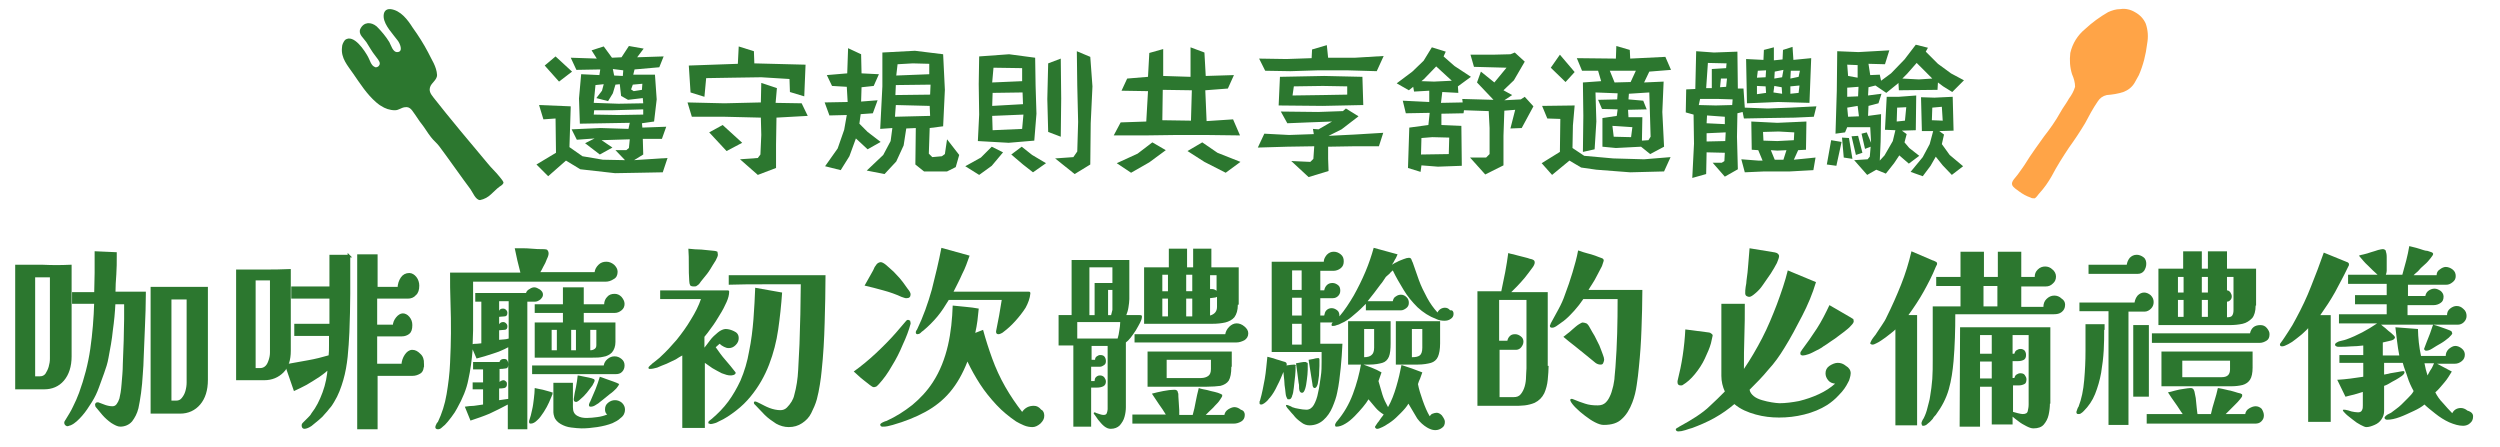 <svg height="103" viewBox="0 0 576 103" width="576" xmlns="http://www.w3.org/2000/svg"><path d="m115 40.6c-.8-1-1.8-1.9-2.6-2.9-3.3-3.9-9.3-11.1-12.5-15.2-.7-.9-1.2-1.6-.7-2.7.4-.8 1.5-1.5 1.5-2.5-.1-2-1.3-3.6-2.1-5.3-1-1.9-2.2-3.8-3.5-5.6-1.2-1.9-2.8-4-5.1-4.3-1.2-.1-1.7.7-1.6 1.9.2 1.9 2.1 3.8 3.2 5.3.5.6 1.4 2.6 0 2.7-1.1.1-1.5-1.6-1.9-2.3-.8-1.3-1.8-2.5-2.9-3.6-1.3-1.1-3-1.1-3.8.6-.5 1.2.8 2.1 1.4 3 .7 1.1 1.3 2.2 2.1 3.2.3.4 1 1.2 1 1.7s-.4.9-.9.9c-.1 0-.2 0-.3-.1-.8-.3-1.1-1.6-1.5-2.3-.7-1.3-3.3-5.4-5.3-3.9-.4.5-.7 1.1-.7 1.7-.3 2.5 1.3 4.2 2.6 6.1 1.6 2.3 3.1 4.7 5.3 6.6.4.3.7.6 1.1.8.9.6 2 1 3.2 1 .9 0 1.4-.6 2.3-.7 1.3-.2 1.7.9 2.4 1.8.5.7.9 1.4 1.4 2 .8 1 1.4 2.1 2.2 3.1.6.8 1.3 1.3 1.9 2.1 1.6 2.1 5.6 7.8 7.2 9.9.5.7 1.2 2.5 2.2 2.5 1-.2 1.9-.7 2.6-1.4.6-.5 1.2-1.2 1.9-1.7.3-.2.9-.5.9-1-.2-.5-.8-1.1-1-1.4" fill="#2c772f" fill-rule="evenodd"/><path d="m494.4 5.5c-.5-1.2-1.4-2.1-2.5-2.7-1-.6-2.2-.9-3.4-.7-1 0-1.9.3-2.8.7-1.9 1.1-3.7 2.4-5.3 3.9-1.7 1.4-2.9 3.3-3.4 5.5-.2 1.7-.1 3.3.4 4.9.4.9.7 1.9.7 2.9-.3 1-.8 1.9-1.4 2.7-.6 1.1-1.4 2.1-2 3.2-1.1 2-2.4 3.8-3.8 5.6-.6.8-3.5 4.9-4 5.8-.6 1-1.3 1.9-2 2.9-.4.6-1.6 1.6-1.3 2.4.2.6 1.1 1.1 1.6 1.5.8.6 1.7 1.1 2.6 1.4.3.2.7.2 1 .2.4-.2.8-.9 1.1-1.2 1.1-1.2 2-2.5 2.8-3.9 1.2-2.3 2.6-4.5 4-6.6 1.3-1.8 2.5-3.6 3.7-5.6.9-1.7 1.8-3.4 2.9-5 .5-.8 1.2-1.3 2.1-1.5 1.3-.1 2.6-.3 3.8-.7 1.1-.4 2-1.1 2.6-2.1.3-.6.7-1.2 1-1.8 1-2.3 1.6-4.7 1.9-7.2.3-1.6.2-3.1-.3-4.6" fill="#ffa447" fill-rule="evenodd"/><g fill="#2c772f"><path d="m152.7 39.7-5.3.1-5.7.1-8-.9-3.3-2-4.1 3.6-2.7-2.7 4.5-2.7-.1-7.9-2.8.2-1-3.3 7.3.3-.3 9.4 3 2.1 4.7.8 5.1.1-2.2-2.3h2.5l.6-.5.2-2-6.5.2 2.5 1.7-2.9 1.6-3.4-2.6 2.2-1.1-4.1.3-1.2-2.4 6.7-.3 6.4.2.3-1.4-11.5.2-.2-5.8.5-5.6 4.2.2.2-1.3-5.5.1-1.3-2.8 6 .2-1.2-1.9 2.8-.9 1.9 2.6 2.2-.1 1.7-2.6 3.4.6-1.5 2 6.1-.2-1 2.5-5.7.5-.3 1.2h5l.4 5.7-.6 5.1-2.8.4.1 1 5.5-.2-1 2.8h-4.4l.1 3.6-2.1 1.3 7.7-.5zm-23.9-20.9-3.3-3.7 2.5-2.1 3.8 3.5zm19.3 6.4-6.9.2h-4.3l-.1 1 5.7.1 5.7-.1v-1.2zm0-2.6-3.4.4-1.6-.9-.3-2.7-1 .1-.6 2-1.1 1.8-2.7-.7 1.3-1.7.4-1.5-1.9.2-.4 4.1 5.7.2 5.7-.1zm-6.9-6.7.3 1.5 2 .1.1-1.3zm4.6 3.6-.4 1.1.6.4 1.9-.3.1-1.4z"/><path d="m178.9 27.1-.1 6.2v5.4l-4.2 1.6-4.1-3.6 4.1-.3.6-.8.2-4.5-.1-4-8.3-.2h-7.6l-1-3.3 8.5.2 8.4-.2.1-4.5 3.6 1.2-.3 3.4 6 .1 1.4 2.9zm6.4-4.9-3.3-1-.1-3-6.5-.4-6.7.1-6 .1-.4 4.3-3.2-1-.4-6.2 11.3-.4.2-4 3.5 1.1.1 2.8 11.8.3zm-17.9 12.6-4-4.3 3.1-1.7 4.5 4.1z"/><path d="m199.9 34.4-2.7-2.5-1.5 4.1-2 3.2-3.6-.9 2.9-4.1 1.5-4.3.6-3.4-4 .1-1.1-3 5.3-.1-.2-3.5-3.4-.2-1.2-2.5 4.7-.4.2-5.8 3 1.4.1 4.4 4 .2-1.2 2.7-2.8.3-.1 3.3 3.8-.3-1.1 3-2.8.2-.3 2.2 1.9 1.9 3 2.3zm20.3 4.1-2 1h-5.3l-2-1.6.1-8.4-2.2.1-.6 3.9-1.7 3.7-2.7 2.9-4.1-.8 3.8-3.6 1.7-3.2.4-3-2.8.2.5-9.8v-7.8l7.5-.4 6.5.8.4 8.2-.4 8.4-3.1.4-.2 5.9.8.8 2.2-.2.7-.5.5-3.4 2.8 3.6zm-6-14.1-7.8-.2-.2 2.7 8.1-.2zm-7.8-4.8-.1 2.3 8-.1.1-2.3zm7.7-4.9-3.8-.1-3.5.2-.3 2.6 7.6-.3z"/><path d="m228.5 38.2-2.9 2.1-3.2-2 3.6-2 2.5-2.5 2.6 1.3zm9.8-5.8-5.9.5-7.1-.4.3-6.1-.1-7 .1-6.4 6.9-.5 6 .8.1 6.4.2 6.5zm-2.7-11.1-6.9.1-.1 3 7.1-.4zm-7 5.4.1 3.3 6.8-.3.3-3.3zm6.9-11-6.6-.1-.3 3.4 6.9-.3zm2.5 24-2.3-1.8-2.7-2.3 2.4-1.8 2.4 1.9 3.2 1.9zm6.4-8.2-2.9-1.1-.2-7.6.2-8.2 2.9-1.1.1 9.2zm6.9-3.1-.1 9.5-3.6 2.2-4.5-3.6 4.2-.3.9-1.3.2-6.8-.2-8.4-.1-7.9 3.1 1.3.5 6.8z"/><path d="m277.8 31.1h-6.7l-7.3.1h-7.2l1.6-3 5.9-.2.4-7-6.1-.1 1.3-2.8 4.8-.4.3-5.5 3.2-.9v6.2l6.3.2v-6.8l3.2 1.2.3 5.4 6.5-.2-1.4 3.1-5.2.4.3 7.1 6.1-.4 1.6 3.7zm-13 6.3-4.2 2.4-3.3-2.2 4.8-2.2 3.4-2.6 3.1 1.8zm3.1-16.7-.1 7 6.6.1.2-7zm14.5 19.1-4.9-2.5-3.9-2.5 3.4-2 3.5 2.4 5.3 2.1z"/><path d="m317.7 33.7h-5.7l-6 .1v2.8l.1 2.8-4.6 1.4-4-3.7 4.4.2.7-.7.2-2.9-6.2.1-6.8.2 1.5-3.2 5.7.3 5.7-.2-.2-1.2 1.3.1 3.1-1.8-5.4.2-4.9.2-1.5-2.7 8.6.1 5.7-.2.7-.6 2.9 1.8-3.9 3-3 1.5 6-.3 6.6-.4zm-.5-17.3-6.9-.2h-6.5l-6.5.2-5.8-.1-1.4-2.8 6.3.1 5.8-.2.1-2 3.4-1 .3 2.9h6.2l6.6-.4zm-12.4 8-10.2-.1.3-6.6 10.2-.2 8.8.2.2 6.5zm5.6-4.5-5.6-.1-6.7.1-.3 2.1 7-.1 5.6-.1z"/><path d="m350.6 29.5-2.6.1 1.1-4.3-2.5.2-.2 5.8v6.8l-4.2 2.1-3.5-3.9h3.7l.8-.8v-6l-.2-3.9-5.7-.2-.1.7-5.1.1v2.6l4.6.2.1 9.2-5.5.2-3.8-.3-.2 1.5-2.9-.9.3-9.3 4.4-.6.3-2.8-5.5.1-.7-2.9 6.1.3v-2.6l-3.5.2-.2-1.1-1 .8-2.8-1.6 3.6-2.7 2.6-2.5 1.9-3.1 3.2 1-.5 1.1 2.5 2.2 3.8 2.5-3 2.2.1 1.5-3.7-.2-.3 2.5 5-.1-.1-.8 7.2.2-3.8-4 .9-2.5 3.1 2.5 2.8-3.4-7.5-.2-.8-2.8h5.2l4-.1 1-.4 2.3 2.1-2.5 4.3-2.4 2.3 2 1.1-1.8 1.2 3.8-.2.9-.6 2 2.2zm-20.6 2.1-2.5.2-.1 3.8 6.4-.1.1-3.8zm3.4-14-2.5-2.3-2.8 2.9-.6.5 2.9.1 4.1-.2z"/><path d="m383.4 39.5-7.8.2-7.8-.6-3.5-.5-2.7-1.6-4 3.3-2.4-2.7 4.2-2.6.1-7.6-3-.1-1.2-2.9 7.5-.1-.4 4.6-.1 5.2 2.7 1.8 6.7.6 7.1.2 6.1-.5zm-22.7-20.6-3.4-3.3 2.1-3 3.4 4zm19.3-2.4-1.2 2.5 4.5-.2-.3 7 .4 8-3.2 1.7-2.1-1.7-5.8.3-3.1-.3v-6.6l3.3-.5.2-1.5-3.6-.1-.9-2.1 4.4-.1.1-1.4-5.1-.2.2 6.7-.4 6.4-2.7.6.1-8.3-.1-7.7 4.2-.3-.7-2.4h-3.7l-1.2-2.9 9 .1.1-2.9 3.1.9.1 2 8.1-.4 1.3 3zm-9.1-.2 1.1 2.7 3.7-.1 1.2-2.6zm.6 12.7.3 2.5 4 .1.3-2.3zm8.5-7.7-4.7.3-.1 1.3 3.4.3.8 2-4.3.1.1 1.7h3.2l-.1 5.4 1.5-.1.5-.8z"/><path d="m417.9 26.9-4.4.2-6.5.1-5.2.1-.3-1.5-1.2.3-.1 5.4.2 7.5-3 1.7-2.8-3.2h2.1l.6-.4.1-1.9-4.2-.1-.1 5-3.2.9.4-7.9-.1-6.7-1.8-.5.1-5.3 2.1-.1.2-8.7 4.1.3 5.4-.2.1 8.5h1.3l.3 4.4 5.3.2 5.2-.2 6-.3zm-21.9-4.1h-4.3l-.3 1.4 3.9.1 3.8-.1.1-1.3zm-2.5-8.3-.4 5.8h1.3v-4.4l3.3-.2.1-1.1zm-.3 16.2v1.9l4.3-.1.1-2zm4.2-3.8-4.1-.3-.1 1.8 4.2.2zm-.9-8.8-.2 2 1.4-.1.2-1.9zm21.3 21.1-5.4.3h-5.9l-4.5.2-.8-3 3.9.3h1l-1-2.4-1.5-.1-.1-6.5 6 .3 6.7-.3-.1 6.5-1.8.1-1 2.2 5-.5zm-.9-15.5-7.2-.2-7.2.3-.2-10.2 4 .2.1-2.3 2.3-.6v3l2-.2.1-2.2 2.2-.7.2 3 4.1-.4zm-11.9-7.4-.2 1.6 2-.1.1-1.6zm1.8 3.6-2-.1v1.9l2.1-.3zm3 10.4-3.6.1.1 2 3.2.1 3.8-.2.1-1.8zm-.3 4.4-1.5-.1.9 2.2h2l.7-2.2zm1-14.6-1.7-.3-.2 1.5 2 .3zm-1.6-3.6-.1 1.6 1.8-.3.3-1.7zm3.6 3.4v1.7l1.9-.2.2-1.7zm.1-3.6-.1 1.8 1.9-.4.3-1.4z"/><path d="m423.1 38.2-2.2-.3 1-5.6 2.4.4zm26.7-17-2.1-1.3-1.2-.9-.1 1.7-8.9.1-.1-1.7-.2.2-2.6 2.1-2.5-1.7-1.6.4-.1 1.9 3.1-.4-.7 2.2-2.3.6-.1 2.3 3-.4-.1 6.3-.2 4.4 1.1-1.2 1.9-3.3.6-2.5-2.4-.1.4-7.6h2.8l4-.3-.1 8-3.2.1 1.1.8-.5 1.9 1.1 1.3 2.3 1.8-2.4 1.8-2.2-1.9-1.2 1.8-1.9 2.4-2.2-.9-2.1 1.2-3-3.4 3.1-.2.5-.6.2-2.3-1.3.5-.8-3.5 1.2-.3 1 2.4-.2-3.6h-5.3l-.5 1.2-2.2.3.3-9.9.1-9.1 4.9.2 7.1-.4-1 3.2-3.8-.1.4 2.6 2.2-.1.3 1.4 2.3-1.7 3.1-3.2 2.6-3.4 2.8.7-.5.9 2.8 2.8 3 2.2 3 1.6zm-25 15.1-.4-4.6 1.6.1.8 4.8zm3.2-11.9-2.4.4.2 2.1 2.5-.1zm-2.4-4.2v2.1l2.5-.1.1-2.2zm2.4-5.2-2.4-.1.2 2.6 2.2.4zm-.4 20.7-1-4.3 1.5-.1 1 3.9zm9.5-10.9-.1 3.2 1.9-.2.3-3.1zm7.8-7-3.3-3.3-2.2 2.5-1.1 1.1 3.8.2 3.1-.2zm4.8 22.5-2.1-2.2-1.6-2-1.2 2.1-1.8 2.4-2.8-1 2.8-3.4 1.6-3 .8-3h-2.6l-.2-7.8 3.1.1 4.2-.2.2 7.8-3.3.1 1.1.8-.5 2.2 1.8 2.5 3.1 2.6zm-2.3-15.7-2.2.2-.1 2.9 2.5.1z"/><path d="m170.2 77.9c0 .6-.2 1.1-.7 1.6s-1 .7-1.6.7c-.4 0-.7-.1-1.1-.3s-.7-.4-1-.7l-.9.8c.7 1 1.4 2 2.2 2.9s1.6 1.9 2.3 2.8c.1.1.1.2.1.2 0 .2-.2.4-.5.5s-.6.1-.7.1c-.6 0-1.2-.2-2-.5-.8-.4-1.5-.8-2.2-1.2-.7-.5-1.3-.9-1.7-1.2v15h-5.2v-16.7c-.4.2-.9.5-1.5.9-.7.3-1.4.7-2.1 1-.8.3-1.5.6-2.2.9-.7.2-1.2.3-1.7.3-.2 0-.3-.1-.3-.3 0-.1.1-.2.4-.5.3-.2.5-.5.7-.6.3-.2.6-.5 1-.8s.6-.5.8-.7c1.2-1.1 2.4-2.4 3.6-3.8 1.2-1.5 2.3-3 3.3-4.7 1-1.6 1.8-3.2 2.3-4.7h-9.4v-2h15.5c.3 0 .4.1.4.3 0 .7-.2 1.5-.6 2.4s-.9 1.9-1.6 3c-.6 1-1.2 2-1.9 2.9-.6.9-1.2 1.6-1.6 2.1v2.5c.3-.4.8-1 1.3-1.7s1.2-1.3 1.8-1.8 1.3-.8 1.8-.8c.6 0 1.3.2 1.9.5.7.3 1.1.8 1.1 1.6zm-4.8-19.2c0 .3-.2.7-.5 1.3-.4.6-.8 1.3-1.3 2.1s-1 1.4-1.5 2-.8 1-1 1.3c-.2.2-.3.3-.5.4-.2.2-.4.2-.7.2-.5 0-.8-.1-.9-.3s-.2-.6-.2-1c-.1-1.2-.1-2.5-.1-3.7s0-2.5-.1-3.7c1 .1 2 .2 3 .2l3 .3c.2 0 .5.1.7.2 0 .2.1.4.1.7zm14.8 8.7c-.2 2.9-.5 5.7-.9 8.5s-1.1 5.5-2.1 8.1-2.4 5.1-4.3 7.4c-.9 1.1-2 2.2-3.3 3.2s-2.6 1.9-4 2.5c-.2.1-.5.3-.9.4s-.7.2-.9.2c-.1 0-.2 0-.4-.1-.2 0-.2-.1-.2-.2 0-.2.1-.4.3-.5.2-.2.4-.3.5-.4 1.4-1.2 2.7-2.5 3.8-4s2-3.1 2.8-4.8c.9-2.1 1.6-4.4 2-6.8.5-2.4.8-4.9 1-7.4s.3-4.9.4-7.2zm10-4.1c0 3.7-.1 7.4-.2 11.1s-.3 7.4-.7 11.1c-.1.9-.2 2-.4 3.1-.2 1.2-.4 2.3-.7 3.4s-.8 2.2-1.3 3.2-1.2 1.7-2.1 2.3-1.9.9-3.1.9c-1 0-2-.3-2.9-.8-.9-.6-1.8-1.2-2.6-2s-1.5-1.6-2.1-2.2c-.1-.1-.2-.2-.3-.3s-.1-.2-.1-.4c0-.1.1-.2.3-.2s.6.2 1.2.5 1.3.7 2.1 1 1.7.5 2.5.5c.6 0 1.1-.2 1.5-.6s.8-.9 1.1-1.4.5-1 .6-1.5c.5-1.8.8-3.7.9-5.8s.2-4.1.3-5.9c.1-2.3.1-4.6.2-6.9 0-2.3.1-4.6.1-6.9h-8.3c-2.8 0-5.6 0-8.3.1v-2.2h22.3v-.1z"/><path d="m209.8 74.4q0 .1 0 0v.2c-.4 1.5-1 3.1-1.8 4.8-.7 1.7-1.5 3.3-2.5 4.9-.9 1.6-1.9 3-3 4.2l-.5.5c-.2.1-.4.2-.7.2-.2 0-.5-.2-.9-.5s-.9-.7-1.4-1.1-1-.8-1.4-1.2-.8-.7-.9-.8c1.8-1.3 3.5-2.7 5.1-4.2s3.2-3.1 4.6-4.7c.4-.5.8-.9 1.2-1.4s.8-.9 1.2-1.4c.1-.1.2-.2.4-.2s.3.1.5.2c0 .2.1.3.1.5zm0-6.6c0 .6-.3.9-.9.9-.2 0-.4 0-.6-.1s-.4-.1-.6-.2c-1.3-.6-2.7-1.1-4.2-1.5s-2.9-.8-4.3-1.1c.3-.5.6-1.1.9-1.6s.6-1.1.9-1.6c.1-.2.3-.5.4-.8s.3-.5.5-.8c.1-.2.3-.3.4-.4.2-.1.4-.2.6-.2.3 0 .7.2 1.2.6s1.1 1 1.8 1.6c.6.7 1.3 1.3 1.8 2 .6.7 1 1.4 1.4 1.9.5.6.7 1 .7 1.3zm30.8 28c0 .7-.3 1.2-.9 1.8-.6.5-1.2.8-1.8.8s-1.3-.1-2-.4-1.3-.6-1.8-.9c-1.6-1.1-3.1-2.3-4.5-3.8s-2.7-3.1-3.8-4.8-2.1-3.5-2.9-5.2c-1.1 2.8-2.4 5.1-4 7s-3.5 3.4-5.7 4.6-4.7 2.2-7.5 3c-.4.1-.8.2-1.2.3s-.8.1-1.2.1c-.3 0-.5-.2-.5-.5 0-.1.2-.3.6-.5s.7-.3.8-.3c2.2-1 4.1-2.2 6-3.7 1.8-1.5 3.4-3.2 4.7-5.2 1.7-2.6 2.8-5.5 3.5-8.5s1-6.2 1.1-9.2l3 .3c1 .1 2 .2 3 .4-.1.9-.2 1.9-.3 2.8s-.3 1.8-.5 2.8l1.8-.7c.6 2.2 1.3 4.4 2.1 6.6s1.8 4.4 3 6.5 2.5 4 3.9 5.8c.7-1 1.6-1.4 2.7-1.4.7 0 1.2.3 1.7.9.5.2.7.8.7 1.4zm-3.2-28.2c-.1 1.1-.5 2.2-1.1 3.3-.7 1.1-1.5 2.1-2.4 3.1s-1.8 1.8-2.6 2.4c-.2.2-.4.3-.6.4s-.4.2-.7.2-.5-.2-.5-.5v-.2c.2-1.2.5-2.4.7-3.6s.4-2.4.6-3.6h-12.2c-.8 1.3-1.6 2.6-2.6 3.8s-2.1 2.3-3.3 3.3c-.2.1-.4.3-.6.5s-.5.3-.7.3-.4-.1-.4-.4c0-.1 0-.2.1-.4.1-.1.1-.2.2-.3 1.4-2.9 2.5-6 3.4-9.2.8-3.2 1.6-6.4 2.2-9.6l6.5 1.8c-.5 1.4-1 2.9-1.7 4.2-.6 1.4-1.3 2.7-2 4.1h17.3c.3 0 .4.1.4.4z"/><path d="m263.1 72.9c0 .4-.1.8-.4 1.4s-.6 1.1-1 1.8c-.4.6-.8 1.2-1.2 1.7s-.8.9-1.1 1.1v14.9c0 .7-.1 1.5-.3 2.2-.2.8-.6 1.4-1.1 2-.5.5-1.2.8-2.1.8-.5 0-1-.2-1.5-.6s-.9-.9-1.4-1.5c-.4-.6-.7-1-1-1.4v-.1c0-.1.1-.2.3-.2 0 0 .1 0 .1.1.3.1.6.2.9.3s.6.2 1 .2c.3 0 .6-.1.7-.4s.2-.6.2-.9v-14.6h-3.7v3.2h.8c0-.3.1-.6.4-.8s.5-.3.8-.3c.4 0 .8.1 1 .4s.3.6.3 1-.1.7-.4.9-.6.4-1 .4h-2v3.3h.8c0-.4.1-.7.3-.9s.5-.4.9-.4.7.1 1 .4c.2.3.4.6.4 1 0 .5-.2.9-.6 1.1s-.9.3-1.4.3h-1.4v9h-4.1v-18.7h-3.4v-7h3v-12.7h13.3v9c0 .6-.1 1.2-.2 1.9s-.3 1.3-.5 1.8h3.1c.4 0 .5.1.5.3zm-14.9 1.3v3.8h9.3c.2-.6.3-1.2.4-1.9.1-.6.2-1.3.2-1.9zm8.1-9v-3.6h-5.3v11h1.2v-7.4zm0 1.6h-1v5.8h.7c.1-.4.2-.8.3-1.2zm30.5 28.8c0 .7-.3 1.2-.8 1.5s-1.1.5-1.7.5h-23.4v-2.1h7.7c-.5-.8-1-1.6-1.6-2.4-.5-.8-1.1-1.6-1.6-2.4.7-.2 1.6-.4 2.6-.6s1.9-.3 2.6-.3c.3 0 .5.1.6.2s.2.3.2.5c.1.1.1.4.1.9s.1 1 .1 1.5c0 .6.1 1.1.1 1.6v1.1h3.1c.3-1 .5-2 .7-3.1.2-1 .4-2 .7-3.1.2.1.6.2 1.1.3s1.1.2 1.7.4c.6.1 1.2.3 1.6.4.5.2.8.3.9.4.1 0 .1.1.1.3s-.2.4-.5.9-.7.9-1.2 1.4c-.4.5-.9.9-1.3 1.3s-.7.7-.8.8h4.3c.1-.5.3-.9.9-1.3.5-.3 1-.5 1.4-.5.5 0 1 .2 1.5.6.7.2.9.7.9 1.2zm.8-18.8c0 .7-.3 1.2-.9 1.6-.6.3-1.2.5-1.8.5h-23.5v-1.9h20.9c.1-.6.4-1.2.9-1.7s1.1-.8 1.7-.8 1.2.2 1.8.7.9 1 .9 1.6zm-2.4-6.6c0 1.3-.3 2.2-.8 2.9-.5.6-1.3 1-2.1 1.2-.9.2-1.9.3-2.9.3h-15.8v-13h5.7v-4.3h4.2v4.3h1.4v-4.3h4.2v4.3h6.3v8.6zm-1.5 14.3c0 1.5-.2 2.5-.6 3.2-.4.6-1.1 1-1.9 1.2-.8.1-1.9.2-3.2.2h-13.6v-8.1h19.4v3.5zm-14.6-17.4v-3.8h-1.3v3.8zm0 5.8v-4.1h-1.3v4.1zm9.9 10h-10.2v4.2h7.9c.7 0 1.3-.2 1.7-.5s.6-.8.6-1.6zm-4.3-15.8v-3.8h-1.4v3.8zm0 5.8v-4.1h-1.4v4.1zm5.7-9.5h-1.6v3.2h.4c.4 0 .7.1 1.1.4v-3.6zm0 5c-.2.1-.5.2-.8.2s-.5.1-.8.1v4c1-.3 1.6-.9 1.6-2z"/><path d="m298.5 84.6c0 .4 0 1.1-.1 2s-.2 1.8-.3 2.7-.2 1.5-.4 1.9c0 .2-.1.3-.2.5s-.3.3-.5.3-.4 0-.4-.1-.1-.2-.2-.4c-.1-.3-.2-.6-.2-.9s-.1-.6-.1-.9c-.1-.7-.2-1.3-.2-2-.1-.6-.1-1.3-.2-2-.4.9-.8 2-1.4 3.1-.5 1.1-1.1 2.1-1.7 2.8-.1.1-.3.3-.5.6-.3.3-.5.5-.8.7s-.5.3-.7.3c-.3 0-.4-.1-.4-.3v-.3c0-.1 0-.2.1-.3.5-1.7.8-3.4 1.1-5 .3-1.7.4-3.4.6-5.1.1 0 .4.1.8.2s.8.2 1.3.4c.5.1.9.3 1.3.4s.6.2.7.2c.2.1.3.2.3.3.1.1.1.3 0 .5.7-.1 1.3-.2 1.8-.2.2 0 .3.1.4.2-.2.1-.1.2-.1.4zm36.4-12.3c0 .5-.2.9-.7 1.2-.4.3-.9.4-1.4.4-.6 0-1.3-.1-1.9-.4-1.6-.6-3-1.5-4.3-2.7-1.2-1.2-2.3-2.5-3.2-4s-1.8-3-2.5-4.5c-.2.2-.5.4-.7.7-.3.3-.6.5-.9.8-.2.3-.4.6-.6.9s-.4.6-.6.8c-.5.7-1 1.3-1.5 2-.5.6-1 1.3-1.5 1.9h5.8c.1-.5.3-.9.7-1.1.4-.3.8-.4 1.2-.4.5 0 .9.2 1.3.6s.5.8.5 1.3-.2.9-.6 1.2-.8.5-1.2.5h-8.1v-1.5c-.8.8-1.6 1.6-2.7 2.5-1 .9-2 1.6-3 2-.2.1-.5.3-1 .4-.4.2-.8.2-1 .2s-.2-.1-.2-.3c0-.1 0-.2.1-.3s.1-.2.2-.2h-2.9v4.9h5.1c-.1 1.9-.2 3.7-.4 5.6s-.4 3.8-.8 5.6c-.2 1.1-.6 2.2-1.1 3.4s-1.2 2.2-2.1 3-2 1.2-3.2 1.2c-.6 0-1.3-.2-1.9-.7-.7-.5-1.3-1-1.8-1.7-.6-.6-1-1.2-1.4-1.6-.1-.1-.1-.2-.2-.3s-.1-.2-.1-.3.1-.1.2-.1.4.1.6.2c.3.1.5.2.6.3.5.2 1 .3 1.6.4s1.1.2 1.7.2c.7 0 1.3-.4 1.7-1.1s.8-1.7 1-2.9c.3-1.2.4-2.4.6-3.6s.2-2.4.2-3.4v-2.3h-11.5v-20.8h12c0-.6.3-1.1.7-1.6.5-.5 1-.7 1.6-.7s1.1.2 1.6.6.7.9.7 1.6-.2 1.2-.7 1.6-1.1.6-1.7.6h-3v4.5h.9c.1-.5.3-.9.6-1.2s.7-.5 1.3-.5c.5 0 .9.2 1.3.5s.5.8.5 1.3-.2.9-.5 1.2-.7.5-1.2.5h-2.9v4h.9c.1-.5.2-.9.5-1.2s.7-.5 1.2-.5.9.2 1.3.5.5.8.5 1.3v.1c1.2-1.4 2.3-3.1 3.3-4.8 1-1.8 1.9-3.6 2.7-5.5s1.4-3.7 1.9-5.5l5.5 1.5c-.2.4-.3.8-.6 1.2-.2.4-.4.8-.7 1.2.2-.1.6-.4 1.1-.6.5-.3 1.1-.5 1.6-.7s.9-.3 1.2-.3.5.1.6.4.2.5.3.7c.4 1.2.9 2.6 1.4 4s1.2 2.8 1.9 4.1 1.5 2.4 2.4 3.4c.2-.4.4-.6.7-.8s.7-.3 1-.3c.5 0 .9.2 1.2.6.6-.1.8.3.8.8zm-35-5.5v-4.5h-2.2v4.5zm0 5.9v-4.1h-2.2v4.1zm0 6.7v-4.8h-2.2v4.8zm1.4 4.4v1.4c0 .7-.1 1.5-.2 2.3s-.2 1.5-.4 2.1-.4.9-.7.9-.5-.2-.6-.5-.1-.6-.1-.9 0-.6-.1-.9c-.1-.8-.2-1.5-.3-2.3s-.2-1.5-.3-2.2c.4-.1.8-.1 1.1-.2.4-.1.8-.1 1.1-.1.1 0 .3.1.3.2.2-.1.2.1.2.2zm2.7-.9v1.4c0 .7-.1 1.4-.1 2.2-.1.8-.2 1.5-.3 2-.2.6-.4.9-.7.9-.2 0-.3-.1-.4-.3s-.1-.4-.1-.5l-.9-5.7c.4-.1.7-.1 1.1-.2s.7-.2 1.1-.2c.2 0 .3.1.3.4zm28.9 14.3c0 .6-.2 1.1-.7 1.4-.4.3-.9.5-1.5.5-.4 0-.9-.1-1.3-.3-.5-.2-.9-.5-1.2-.7-.8-.6-1.6-1.4-2.1-2.4-.6-1-1.1-1.9-1.6-2.7-.4.7-1 1.4-1.8 2.2s-1.4 1.4-2.1 1.9c-.2.1-.5.4-.9.6-.4.3-.8.5-1.2.7-.2.1-.5.2-.7.3s-.4.1-.6.1c-.1 0-.2-.1-.3-.2s-.1-.2-.1-.3c0 0 .1-.1.2-.3s.3-.4.4-.6c.3-.3.5-.7.8-1.1s.5-.6.6-.8c-.8-.5-1.4-1-1.9-1.6s-1.1-1.3-1.6-1.9c-.3.5-.7 1.1-1.3 1.8s-1.2 1.4-1.9 2.1-1.4 1.3-2.1 1.7c-.8.5-1.5.7-2.1.7-.2 0-.3-.1-.3-.4 0-.2.1-.3.2-.5s.2-.3.3-.4c1.5-1.8 2.7-3.8 3.6-6.2s1.5-4.7 1.9-7c.8.3 1.6.6 2.4.9s1.6.7 2.3 1.1l-.7 2c.3 1 .6 2 .9 3.1.3 1 .8 2 1.3 2.9.8-1.4 1.4-3 1.9-4.7s.9-3.4 1.2-5c.8.3 1.6.5 2.4.8s1.6.6 2.4.9c-.2.5-.3.9-.5 1.4-.2.4-.4.9-.5 1.3.2 1.1.6 2.4 1.1 3.8s1 2.6 1.6 3.6c.2-.3.4-.5.7-.6s.6-.2.9-.2c.4 0 .8.2 1.2.6.5.7.7 1.1.7 1.5zm-12.5-18.1c0 1.3-.1 2.4-.4 3.1s-.8 1.2-1.5 1.4-1.7.4-3 .4h-4.9v-10h9.8zm-3.8-3.3h-2.3v6.5c.8 0 1.4-.2 1.7-.5.4-.3.6-.9.6-1.7zm15.2 3.3c0 1.4-.2 2.4-.5 3.1s-.9 1.2-1.6 1.4-1.8.4-3.1.4h-5v-10h10.2zm-4.2-3.3h-2.3v6.5c.8 0 1.4-.1 1.8-.4s.6-.9.6-1.8v-4.3z"/><path d="m356.8 84.3c0 1-.1 2-.2 3.2-.1 1.1-.4 2.2-.8 3.1-.5 1-1.2 1.7-2.2 2.2-.7.3-1.5.5-2.3.6s-1.7.1-2.4.1h-8.5v-26.4h5.5c.3-1.5.6-2.9.9-4.4s.5-3 .7-4.4c.2.1.7.2 1.2.3.6.2 1.2.3 1.9.5s1.3.3 1.8.5c.5.1.8.2.9.3.2.1.3.3.3.6s-.2.8-.7 1.4c-.4.6-1 1.3-1.6 2.1-.6.7-1.2 1.4-1.8 2s-1 1-1.3 1.3h8.4v17zm-5.1-15.2h-6.3v9.4h1.9c.1-.5.3-.8.6-1.1s.7-.4 1.2-.4.9.2 1.3.5.6.7.6 1.2-.2.9-.5 1.3-.8.6-1.2.6h-3.8v10.9h3.2c.8 0 1.3-.2 1.7-.7s.7-1.1.9-1.8.3-1.5.3-2.2.1-1.4.1-1.9zm26.7-2.2c0 3-.1 5.9-.2 8.9s-.3 5.9-.6 8.8c-.1 1.3-.3 2.7-.5 4.1s-.5 2.7-1 4c-.6 1.6-1.4 2.9-2.4 3.8-1 1-2.4 1.4-4.2 1.4-.6 0-1.2-.2-2-.6s-1.5-.9-2.3-1.5-1.5-1.2-2.1-1.8-1.1-1.2-1.3-1.7v-.2c0-.1.1-.2.3-.2.1 0 .2 0 .4.1.9.4 1.8.7 2.7 1s1.8.4 2.9.4c.8 0 1.4-.2 1.9-.7s.8-1.1 1.1-1.8.4-1.4.6-2c.1-.7.3-1.4.3-2.1.1-.7.1-1.4.2-2.2.4-5.2.5-10.4.5-15.7h-7.9c-.6.9-1.3 1.8-2.1 2.7s-1.6 1.7-2.5 2.4c-.2.1-.4.3-.7.5s-.7.5-1 .7-.6.3-.9.3-.5-.1-.5-.4c0-.1 0-.2.1-.3 0-.1.1-.2.1-.3.6-1.1 1.2-2.2 1.8-3.3s1.1-2.2 1.5-3.4c.6-1.6 1.2-3.3 1.7-5s1-3.4 1.3-5.1c.3.1.7.2 1.2.4.6.2 1.1.3 1.8.5s1.2.4 1.7.6.9.3 1 .4.2.2.2.4-.2.6-.4 1.3c-.3.6-.7 1.3-1.1 2.1s-.8 1.5-1.2 2.1-.7 1.1-.8 1.3h12.4zm-8.8 16c0 .2-.1.4-.2.7s-.3.4-.6.4c-.4 0-.8-.1-1.2-.4s-.7-.6-1.1-.9-.7-.6-1.1-.9c-.9-.7-1.7-1.4-2.6-2.1s-1.8-1.4-2.6-2.1c.2-.1.5-.4.9-.7s.9-.7 1.3-1.1c.5-.4.9-.8 1.4-1.1s.7-.4.8-.4c.3 0 .6.1.9.2.2.1.5.4.8 1s.7 1.2 1.1 1.9.7 1.5 1.1 2.2c.3.8.6 1.5.8 2.1.2.5.3.9.3 1.2z"/><path d="m426.4 86c0 .4-.1.7-.2 1.1s-.2.7-.4 1c-.5 1-1.1 1.9-2.1 2.9-.9 1-1.8 1.7-2.7 2.3-1.6 1-3.3 1.7-5.3 2.2s-3.9.7-5.8.7c-1.8 0-3.6-.2-5.4-.7s-3.5-1.2-4.9-2.4c-1.3 1.1-2.8 2.2-4.6 3.2s-3.5 1.7-5.1 2.3c-.4.1-1 .3-1.6.5s-1.2.3-1.6.3c-.1 0-.2 0-.4-.1-.1-.1-.2-.2-.2-.3 0-.2.1-.3.3-.4s.4-.2.5-.3c1.5-.8 2.8-1.6 3.9-2.3 1.2-.8 2.3-1.6 3.3-2.6 1-.9 2.1-2 3.3-3.2-.5-1.1-.8-2.3-.8-3.6v-16.6h5.4c0 2.5 0 5-.1 7.5s-.1 5-.1 7.5c1.5-2.2 2.9-4.6 4.2-7.1s2.4-5.2 3.4-7.8c1-2.7 1.9-5.3 2.5-7.8l6.5 2.7c-.8 2.7-1.9 5.3-3.2 7.8s-2.6 5-4.1 7.4c-1.1 1.8-2.3 3.5-3.7 5-1.3 1.6-2.8 3.1-4.3 4.6.1.6.5 1.1 1 1.5s1.2.7 1.9.9 1.5.4 2.2.5 1.3.2 1.8.2c1.4 0 2.9-.2 4.5-.5 1.6-.4 3.1-.9 4.6-1.6s2.7-1.5 3.7-2.4c-.7-.1-1.2-.3-1.6-.8s-.6-1-.6-1.6c0-.7.3-1.3.9-1.7s1.3-.7 1.9-.7c.7 0 1.3.2 1.9.7.7.4 1.1 1 1.1 1.7zm-31.8-8.7c0 .1-.1.4-.2.9s-.2.8-.2.9c-.3 1.1-.8 2.2-1.4 3.5s-1.4 2.5-2.3 3.6-1.8 1.9-2.8 2.5c-.1.1-.3.1-.5.1-.4 0-.7-.2-.7-.7v-.3c.5-2 .9-3.9 1.2-5.9s.5-4 .6-6l5.4.7c.2 0 .4.1.5.2s.4.2.4.5zm15.3-18.3c0 .3-.2.9-.5 1.6-.4.7-.8 1.5-1.4 2.4s-1.2 1.7-1.8 2.6-1.2 1.5-1.8 2-1 .8-1.4.8c-.2 0-.4-.1-.6-.2s-.3-.4-.3-.6c0-.5 0-.9.1-1.5s.2-1 .2-1.5c.2-1.2.3-2.5.4-3.7s.2-2.5.3-3.7l5.5.9c.2 0 .5.1.8.2.3.2.5.4.5.7zm17.2 15c0 .3-.2.6-.7 1.1-.4.5-1 .9-1.6 1.4-.7.5-1.3 1-2 1.5s-1.4.9-1.9 1.3c-.6.4-1 .6-1.2.8-.3.2-.7.4-1.3.7s-1.1.6-1.7.8-1 .3-1.3.3c-.1 0-.3 0-.4-.1-.2-.1-.2-.2-.2-.4 0-.1 0-.2.1-.4.1-.1.2-.2.2-.3 1.2-1.6 2.4-3.3 3.5-5s2-3.5 2.9-5.4l5 2.9c.1.1.3.2.5.3 0 .2.1.3.1.5z"/><path d="m446.3 60.7c0 .2 0 .3-.1.4s-.1.3-.2.4c-.8 2-1.8 3.9-2.8 5.7s-2.2 3.6-3.5 5.4h2v25.4h-5v-22.1c-.2.2-.6.6-1.3 1.1-.6.5-1.3 1-1.9 1.4-.4.3-.8.5-1.2.7s-.6.3-.9.3c-.1 0-.2 0-.3-.1-.1 0-.2-.1-.2-.2s.1-.3.3-.7.5-.7.7-1c.3-.3.4-.6.5-.7.4-.6.8-1.2 1.2-1.8s.8-1.2 1.1-1.9c1.2-2.4 2.3-4.9 3.3-7.4s1.8-5.1 2.4-7.7l4.9 2.1c.1 0 .3.1.5.2.5.2.5.4.5.5zm29.5 9.5c0 .8-.3 1.3-.8 1.7s-1.1.5-1.8.5h-22.7c0 3.6-.1 7.2-.4 10.8-.2 2.2-.5 4.4-1.1 6.5s-1.6 4-3 5.9c-.2.2-.5.5-.7.9-.3.3-.6.7-.9.9-.2.2-.4.3-.6.5-.2.1-.4.2-.7.2-.2 0-.3-.1-.3-.2s-.1-.2-.1-.4.1-.3.2-.6c.1-.2.2-.4.3-.5.4-.8.7-1.6.9-2.5s.5-1.7.6-2.6c.2-1.2.4-2.6.5-4s.1-2.9.1-4.3v-12.4h6.4v-4.7h-5.6v-2.1h5.6v-5.8h5.4v5.8h3.2v-5.8h5.4v5.8h3.1c0-.7.2-1.2.7-1.7s1.1-.7 1.7-.7 1.2.2 1.7.7c.5.4.8 1 .8 1.6s-.2 1.2-.7 1.6c-.5.5-1 .7-1.7.7h-5.6v4.7h5.1c0-.7.2-1.3.7-1.8s1.1-.8 1.8-.8c.6 0 1.2.2 1.7.7.5.3.8.8.8 1.4zm-3.5 22.8c0 .8-.1 1.7-.3 2.6s-.6 1.6-1.1 2.2-1.3.9-2.4.9c-.5 0-1-.2-1.6-.5s-1.3-.7-1.8-1.1c-.6-.4-1-.8-1.4-1.1v1.8h-4.8v-8.7h-2.7v9.2h-4.7l.1-22.9h20.8v17.6zm-13.4-11.5v-4.3h-2.7v4.3zm0 5.7v-3.9h-2.7v3.9zm1.3-16.6v-4.7h-3.2v4.7zm7.2 6.6h-3.7v4.3h.4c.1-.3.2-.6.5-.8s.6-.3.9-.3c.4 0 .7.1 1 .4.2.3.3.6.3 1 0 .6-.2.9-.5 1.1-.4.2-.8.3-1.3.3h-1.3v3.9h.4c.1-.3.2-.6.5-.8s.6-.3.9-.3c.4 0 .8.1 1 .4s.4.6.4 1c0 .6-.2 1-.5 1.1-.4.2-.8.3-1.3.3h-1.3v6.1c.3.1.7.2 1.1.3.5.1.8.2 1.1.2.7 0 1.1-.2 1.2-.7s.2-.9.2-1.5z"/><path d="m484.8 76c0 1.4 0 3-.1 4.7s-.3 3.4-.6 5.2c-.3 1.7-.8 3.4-1.4 4.9s-1.5 2.8-2.6 3.9c-.2.2-.4.4-.6.5-.2.2-.5.2-.7.2-.3 0-.4-.2-.4-.5 0-.1.1-.2.2-.6.1-.3.2-.5.3-.6.7-1.8 1.1-3.8 1.3-6.1s.3-4.4.3-6.7v-6.2h4.4v1.3zm11.4-6.4c0 .6-.2 1.1-.6 1.5s-.9.7-1.5.7h-3.7v26.1h-4.6v-26.2h-6.7v-2h12.7c.1-.6.3-1.1.7-1.6.4-.4.9-.7 1.5-.7.5 0 1 .2 1.5.6.5.5.7 1 .7 1.6zm-1.7-8.8c0 .6-.2 1.1-.5 1.6-.4.5-.9.7-1.5.7h-11.3v-2.1h8.8c.1-.6.3-1.1.7-1.6.4-.4.9-.7 1.6-.7.5 0 1.1.2 1.6.6s.6 1 .6 1.5zm.6 30.6h-3.6v-16.5h3.6zm26.5 4.3c0 .6-.2 1-.6 1.4s-.9.5-1.4.5h-25v-2.2h8.3c-.6-.8-1.1-1.7-1.7-2.5s-1.1-1.6-1.7-2.5c.4-.1 1-.2 1.6-.4.7-.2 1.3-.3 2-.4s1.2-.2 1.6-.2c.3 0 .5.1.6.2s.2.3.3.6c.1.4.2.9.3 1.5.1.7.1 1.3.2 2s.1 1.2.2 1.7h3.1c.2-1 .5-2 .8-3s.6-2 .8-3c.2 0 .5.1 1.1.2s1.1.3 1.8.4c.6.2 1.2.3 1.7.5.5.1.8.2.9.3.1 0 .1.2.1.4s-.2.4-.5.8-.7.8-1.2 1.3-.9.9-1.3 1.3-.7.7-.8.8h4.5c.1-.6.4-1 .9-1.3s1-.5 1.5-.5 1 .2 1.4.6c.3.5.5 1 .5 1.5zm1.3-18.7c0 .7-.2 1.2-.7 1.5s-1 .5-1.6.5h-24.8v-2.2h22.6c.3-1.3 1.1-1.9 2.4-1.9.6 0 1.1.2 1.5.7s.6.9.6 1.4zm-3.2-6.6c0 1.3-.3 2.3-.8 2.9-.6.6-1.3 1.1-2.2 1.3s-1.9.3-3 .3h-16.4v-13h5.7v-4h4.3v4h1.4v-4h4.4v4h6.7v8.5zm-.7 14.3c0 1.2-.2 2.2-.6 2.8s-1 1-1.7 1.2c-.8.2-1.7.3-2.8.3h-15.9v-8h21zm-15.9-17.3v-3.6h-1.3v3.6zm0 5.6v-3.9h-1.3v3.9zm10.7 10.1h-11v3.8h9.1c1.3 0 1.9-.6 1.9-1.8zm-5.1-15.7v-3.6h-1.4v3.6zm0 5.6v-3.9h-1.4v3.9zm5.9-9.2h-1.5v3.1c.3 0 .6.2.8.5s.3.6.3.9-.1.6-.3.8-.4.4-.8.4v3.6c.6 0 1-.1 1.2-.4s.3-.7.3-1.2z"/><path d="m541.2 60.9c0 .2 0 .3-.1.4s-.1.3-.2.4c-.9 1.9-1.9 3.7-2.9 5.6-1 1.8-2.2 3.6-3.4 5.3h2.4v24.6h-5.2v-21.6c-.2.3-.6.6-1.1 1.1s-1.1.9-1.7 1.4-1.2.9-1.8 1.2-1 .5-1.4.5c-.3 0-.5-.1-.5-.4 0-.1 0-.2.1-.3.7-.9 1.3-1.9 1.9-2.8s1.2-1.9 1.7-2.9c1.3-2.4 2.5-4.9 3.5-7.5 1-2.5 2-5.1 2.9-7.7l5.4 2.2c.1 0 .2.1.3.2s.1.2.1.3zm28.6 35c0 .7-.2 1.2-.7 1.6-.4.4-1 .6-1.6.6-1 0-2-.3-3.2-.8-1.1-.5-2.2-1.2-3.2-2s-1.9-1.5-2.5-2.1c-.6.5-1.4 1-2.5 1.5s-2.1 1-3.2 1.4-2 .6-2.9.6c-.1 0-.2 0-.4-.1-.1-.1-.2-.2-.2-.3 0-.2.1-.3.3-.5s.4-.3.6-.4.4-.2.6-.3c.4-.3.8-.6 1.2-.9s.8-.6 1.2-1l1.5-1.5c.5-.5 1-1 1.3-1.6-.6-1.1-1.1-2.2-1.4-3.2s-.8-2.1-1.1-3.3h-4.3v2.7c.3-.1.8-.1 1.4-.3.6-.1 1.2-.2 1.8-.3s1-.2 1.2-.2.3.1.3.3-.2.5-.6.8-.9.6-1.4.9c-.6.3-1.1.6-1.6.9s-.8.4-1.1.5v5.8c0 .7-.2 1.3-.6 1.9s-.9 1-1.6 1.3-1.3.5-1.9.5c-.3 0-.7-.2-1.3-.5s-1.2-.7-1.8-1.2-1.2-.9-1.6-1.3-.7-.7-.7-.9c0-.1.1-.1.2-.1h.3c.5.1 1 .2 1.5.4.5.1 1 .2 1.5.2s.8-.2.9-.5c.2-.3.2-.7.2-1.1v-3.1c-.7.2-1.3.4-2 .6s-1.4.3-2 .5l-1.9-3.9c2-.1 4-.4 6-.7v-3.2h-5.5v-1.8h5.5v-2.2c-.9.1-1.9.2-2.8.2-1 .1-1.9.1-2.9.1-.2 0-.3 0-.5-.1s-.3-.2-.3-.4.1-.3.4-.5.6-.3 1.1-.4.8-.2 1.1-.3c2.5-.9 4.9-2.2 7.1-3.7h-8.8v-2.1h11v-2.3h-7.3v-2.1h7.3v-2.6h-8.9v-2.1h6.8c-.8-.7-1.5-1.4-2.2-2.1-.8-.7-1.4-1.5-2.1-2.3.2-.1.6-.2 1.1-.3s1.1-.3 1.7-.5 1.1-.3 1.6-.5c.5-.1.8-.2 1-.2s.4 0 .5.1c.2.1.3.2.3.4.1.3.2.7.2 1.3v3.2c0 .3-.1.6-.2.9h3.8c.3-1.1.6-2.2.9-3.3s.5-2.2.7-3.3c.5.1 1.1.3 1.6.4.6.2 1.1.3 1.6.5.3.1.7.2 1 .2.3.1.6.2.9.3s.4.3.4.4c0 .2-.2.5-.6 1s-.8 1-1.4 1.5-1.1 1-1.5 1.5c-.5.4-.8.7-1 .9h5.3c0-.5.2-1 .7-1.3.5-.4 1-.6 1.4-.6.5 0 1.1.2 1.6.6s.7.9.7 1.5-.2 1-.7 1.4-.9.6-1.5.6h-8.8v2.6h4c.1-.5.3-.9.7-1.2s.9-.5 1.4-.5.9.2 1.4.5c.4.3.7.8.7 1.3 0 .7-.2 1.2-.7 1.5-.4.3-1 .5-1.6.5h-6v2.3h9.1c0-.6.2-1.1.7-1.5s1-.6 1.5-.6c.6 0 1.1.2 1.6.7.5.4.7 1 .7 1.6 0 .5-.2 1-.6 1.4s-.9.6-1.4.6h-17.7c.2.2.5.4 1 .8.4.4.9.8 1.3 1.1.4.4.7.6.8.8.1.1.1.2.1.3s-.1.2-.3.4c-.3.2-.7.3-1.2.4s-.9.2-1.3.3v3h3.8c-.2-1.1-.4-2.2-.5-3.2s-.3-2.2-.4-3.3l5.2.4c0 1 .1 2 .2 3.1.1 1 .3 2.1.5 3.1h5.7c0-.6.2-1.1.7-1.6.5-.4 1-.7 1.5-.7s1 .2 1.5.6.7.9.7 1.4c0 .6-.2 1.1-.7 1.5s-1 .6-1.6.6h-4.1l3.4 1.8c-.5.8-1 1.7-1.7 2.5s-1.3 1.6-2.1 2.3c.4.8 1 1.7 1.8 2.5.7.8 1.4 1.6 2.1 2.3.4-.8 1.1-1.2 2-1.2.5 0 1 .2 1.5.6 1 .3 1.3.8 1.3 1.3zm-4.8-19.1c0 .2-.3.5-.8 1-.5.4-1.1.9-1.8 1.3s-1.4.8-2 1.2-1.1.5-1.4.5c-.1 0-.2 0-.3-.1s-.2-.2-.2-.3c0 0 .1-.3.3-.8s.4-1.1.7-1.8.5-1.3.7-1.9.3-.9.4-1.1c.3.1.7.2 1.3.4s1.1.4 1.7.6 1 .4 1.2.5c.1.2.2.4.2.5zm-6.4 6.9c.1.5.2 1 .3 1.4s.3 1 .4 1.4c.3-.5.5-1 .8-1.4s.5-1 .7-1.4z"/><path d="m142.3 62.6c0 .8-.3 1.4-.9 1.7-.6.4-1.2.6-1.9.6h-30.5v11.2c0 1.1-.1 2.1-.1 3.2.3-.1.7-.1 1-.1s.7-.1 1-.1v-9.6h-1.4v-2h11.7c.1-.4.4-.7.8-.9.4-.3.8-.4 1.1-.4.4 0 .8.2 1.3.5.5.4.7.7.7 1.2 0 .4-.2.7-.6 1.1-.4.3-.8.5-1.2.5h-1.8v29.4h-4.5v-5.7c-1.3.7-2.7 1.4-4.2 2.1-1.4.6-2.9 1.1-4.4 1.6l-1.3-3.2c.7-.1 1.4-.2 2.1-.2l2.1-.3v-3.5h-2.4v-1.6h2.4v-3h-2.3v-1.7h6.1c.1-.5.5-.7 1-.7.4 0 .7.1.8.4.2.3.2.6.2.9 0 .6-.2.9-.7.9-.5.1-.9.1-1.3.1v3c.2-.2.6-.4.9-.4.2 0 .4.1.6.3s.2.4.2.6c0 .5-.2.8-.6.9s-.8.1-1.2.1v2.7l2.1-.3v-11.9c-1.1.6-2.3 1.1-3.6 1.5-1.2.4-2.5.8-3.7 1.1l-.9-2.1c-.2 2.5-.5 4.8-1 7-.4 2.1-1.3 4.3-2.6 6.6-.3.6-.7 1.2-1.3 2s-1.1 1.4-1.5 1.8c-.1.1-.4.3-.7.6s-.6.4-.9.4c-.4 0-.6-.2-.6-.5 0-.2.1-.4.2-.6.1-.3.3-.5.4-.6.9-1.9 1.6-4 2-6.4s.7-4.7.8-7.2c.1-2.4.2-4.7.2-6.8 0-2.3 0-4.7-.1-7s-.1-4.7-.1-7h16.2c-.2-.9-.5-1.9-.7-2.8s-.4-1.9-.6-2.8h1.5c.8 0 1.6 0 2.5.1s1.7.1 2.4.1 1.1.1 1.1.2c.2.2.3.5.3.8s-.1.7-.4 1.3c-.2.6-.5 1.2-.8 1.7-.3.6-.5 1-.7 1.3h12.5c.1-.7.4-1.2.9-1.7s1.1-.7 1.8-.7c.6 0 1.2.2 1.8.7.5.5.8 1 .8 1.6zm-25.2 6.8h-2.1v2.2c.2-.4.5-.5.9-.5.3 0 .5.1.7.3s.3.4.3.7c0 .5-.2.8-.7.8s-.9.1-1.2.1v1.7c.2-.3.5-.5.9-.5.3 0 .5.1.7.3s.3.4.3.7c0 .5-.2.8-.7.8s-.9.1-1.2.1v2.2c.3 0 .7-.1 1.1-.1s.7-.1 1.1-.2v-8.6zm10.2 21.1v.3c0 .1-.1.2-.1.2-.1.4-.4.9-.7 1.7-.3.7-.7 1.4-1.2 2.2-.5.7-.9 1.4-1.5 1.9-.5.5-1 .8-1.5.8-.3 0-.4-.1-.4-.4v-.2c.1-.4.3-.9.4-1.3s.2-.9.3-1.3c.2-.8.3-1.7.4-2.5.1-.9.2-1.7.2-2.5.6.1 1.2.3 1.9.4.6.2 1.2.3 1.8.5.1 0 .1.1.3.1.1-.1.1 0 .1.1zm16.6-6.3c0 .6-.2 1.1-.6 1.5s-.9.5-1.5.5h-19.2v-2h16.5c.1-.6.4-1.1.9-1.5s1-.6 1.6-.6 1.1.2 1.6.6.7.9.7 1.5zm0-14.2c0 .6-.2 1.1-.7 1.5s-1 .6-1.6.6h-7.1v2.2h7.3v4.5c0 1-.3 1.8-.8 2.4-.5.5-1.2.9-2 1-.8.2-1.6.2-2.5.2h-13.3v-8.1h6.5v-2.2h-6.5v-2h6.5v-3.9h4.8v3.9h4.7c0-.7.3-1.3.7-1.7.4-.5 1-.7 1.7-.7.6 0 1.1.2 1.6.7.4.5.7 1 .7 1.6zm-15.6 10.7v-4.7h-1.2v4.7zm15.7 13.7c0 .7-.3 1.4-1 1.9-.6.6-1.3.9-1.9 1.2-1 .4-2.2.7-3.5.9s-2.5.3-3.6.3c-.7 0-1.5-.1-2.4-.2s-1.7-.4-2.4-.8-1.3-1-1.5-1.7c-.1-.3-.2-.7-.2-1v-6.8h4.5v5.6c0 1 .3 1.6 1 2s1.4.5 2.2.5 1.6-.1 2.4-.2 1.6-.3 2.3-.6c-.4-.3-.5-.7-.5-1.2 0-.6.2-1.1.7-1.5s1-.6 1.6-.6 1.1.2 1.6.6c.5.5.7 1 .7 1.6zm-11.3-13.7v-4.7h-1.1v4.7zm4.3 7c0 .2-.2.5-.5 1.1-.4.5-.8 1.1-1.3 1.7s-1 1.1-1.5 1.5c-.4.4-.8.6-.9.6s-.3 0-.4-.1c-.1 0-.2-.2-.2-.4v-.2c.1-.9.3-1.8.5-2.7s.3-1.8.4-2.7c.2 0 .6.1 1.1.2s1 .2 1.5.3.8.2 1 .3c.1 0 .2.1.2.1.1.1.1.2.1.3zm5.6.9c0 .1-.2.4-.6.9-.4.4-.9.9-1.5 1.3-.6.5-1.1.9-1.6 1.3s-.8.6-1 .8c-.2.1-.5.3-.8.5s-.7.3-1 .3-.4-.1-.4-.4c0-.1 0-.2.1-.4s.1-.3.2-.4c.4-.9.8-1.9 1.2-2.8.4-1 .7-1.9 1-2.9.4.1.8.3 1.4.5s1.1.4 1.7.6 1 .4 1.2.5c.1 0 .1.1.2.1-.1 0-.1.1-.1.1zm-5.1-12.6h-1.5v4.7c.4 0 .7-.1 1-.3s.4-.5.4-.9v-3.5z"/><path d="m33.3 67.9c0 2.4-.1 4.9-.2 7.3s-.2 4.9-.3 7.3c0 1-.1 2.3-.2 3.7-.1 1.5-.2 2.9-.4 4.3s-.4 2.6-.6 3.5c-.3 1.2-.8 2.1-1.4 2.9-.6.7-1.5 1.1-2.5 1.1-.5 0-1.1-.3-1.9-.8-.7-.5-1.4-1.1-2-1.8s-1.1-1.3-1.5-1.8c0-.1-.1-.2-.1-.3 0-.2.1-.3.2-.3h.2c.5.2 1 .4 1.6.6s1.2.3 1.7.3.9-.2 1.2-.6.5-.8.7-1.4c.2-.8.4-1.9.5-3.3s.3-3 .3-4.8c.1-1.8.1-3.5.2-5.3 0-1.8.1-3.4.1-5v-3.7h-2.6c-.1 2.1-.3 4.2-.6 6.3-.2 2.1-.6 4.2-1 6.3-.2 1.2-.6 2.4-1 3.5s-.8 2.2-1.2 3.3-.9 2.2-1.6 3.3-1.4 2.2-2.2 3.1-1.6 1.7-2.5 2.1c-.1 0-.2.1-.3.1s-.2.1-.3.1-.2 0-.3-.1-.2-.2-.2-.3c0-.2 0-.3.1-.4s.1-.2.2-.3c.6-1 1.2-1.9 1.7-3 .5-1 1-2.1 1.4-3.2 1.2-3.3 2.1-6.7 2.6-10.2s.8-7.1.9-10.7h-5.1v-2.1h5.1c0-1.5.1-3.1.1-4.7v-4.7l4.5.2v.6c0 1.4 0 2.8-.1 4.2s-.2 2.8-.2 4.3h7zm14.3 19.6c0 2.4-.6 4.2-1.7 5.5s-2.6 2-4.4 2h-6.5v-28.6h12.6zm-4.3-18.8h-4.1v23.9h1.4c.6 0 1.1-.2 1.5-.7s.7-1 .9-1.7.3-1.4.3-2.1z" stroke="#2c772f" stroke-miterlimit="10" stroke-width=".6"/><path d="m9.9 61.3h-6.1v28.1h6.4c1.7 0 3.2-.6 4.3-1.9s1.7-3.1 1.7-5.4v-20.8c-2.2.1-4.2.1-6.3 0zm1.9 21.3c0 .7-.1 1.3-.3 2s-.5 1.2-.8 1.7c-.4.5-.9.7-1.5.7h-1.4v-23.4h4s0 19 0 19z" stroke="#2c772f" stroke-miterlimit="10" stroke-width=".6"/><path d="m60.7 62.4h-6v24.9h6.2c1.7 0 3.1-.6 4.2-1.7s1.6-2.7 1.6-4.8v-18.5c-2 .1-4 .1-6 .1zm1.8 18.8c0 .6-.1 1.2-.3 1.8s-.4 1.1-.8 1.5-.9.6-1.4.6h-1.4v-20.8h3.9s0 16.9 0 16.9z" stroke="#2c772f" stroke-miterlimit="10" stroke-width=".6"/><path d="m80.4 59v8.7c0 2.9-.1 5.8-.2 8.8-.1 2-.2 3.8-.4 5.7-.2 1.8-.5 3.6-1 5.3s-1.1 3.4-2.1 5c-.3.5-.6 1-1 1.4-.4.5-.7.9-1.1 1.3-.3.4-.7.8-1.3 1.3s-1.2 1-1.7 1.4c-.6.4-1.1.6-1.5.6-.2 0-.3-.2-.3-.5 0-.2.1-.3.2-.4l.3-.3.9-.9c.3-.3.6-.6.8-1 1.1-1.4 1.9-3 2.6-4.9s1.1-3.9 1.2-5.9c-.6.7-1.4 1.3-2.4 2-.9.6-1.9 1.2-2.9 1.8-1 .5-1.9 1-2.6 1.3l-1.9-5.5c1.7-.3 3.3-.6 5-.9s3.3-.7 5-1.2c.1-.8.1-1.7.1-2.5v-2.5h-8v-2.2h8.1v-6.4h-8.8v-2.2h8.8v-7.3h4.2zm17 24.8c0 1-.2 1.7-.7 2s-1 .5-1.7.5h-8.3v12.3h-4.1v-39.7h4.1v7.5h5.2c0-.9.3-1.7.7-2.3s1-.9 1.7-.9c.5 0 1 .3 1.4.8s.6 1.2.6 1.8c0 .9-.2 1.6-.7 2-.4.5-1 .7-1.6.7h-7.4v6.6h4.2c0-.7.3-1.3.7-1.8s.9-.8 1.3-.8.9.2 1.3.7.6 1 .6 1.7c0 .9-.2 1.5-.6 1.8s-.9.5-1.5.5h-6v6.9h6.2c0-.8.3-1.6.7-2.2s.9-1 1.5-1 1.1.3 1.6.8c.6.5.8 1.2.8 2.1z" stroke="#2c772f" stroke-miterlimit="10" stroke-width=".6"/></g></svg>